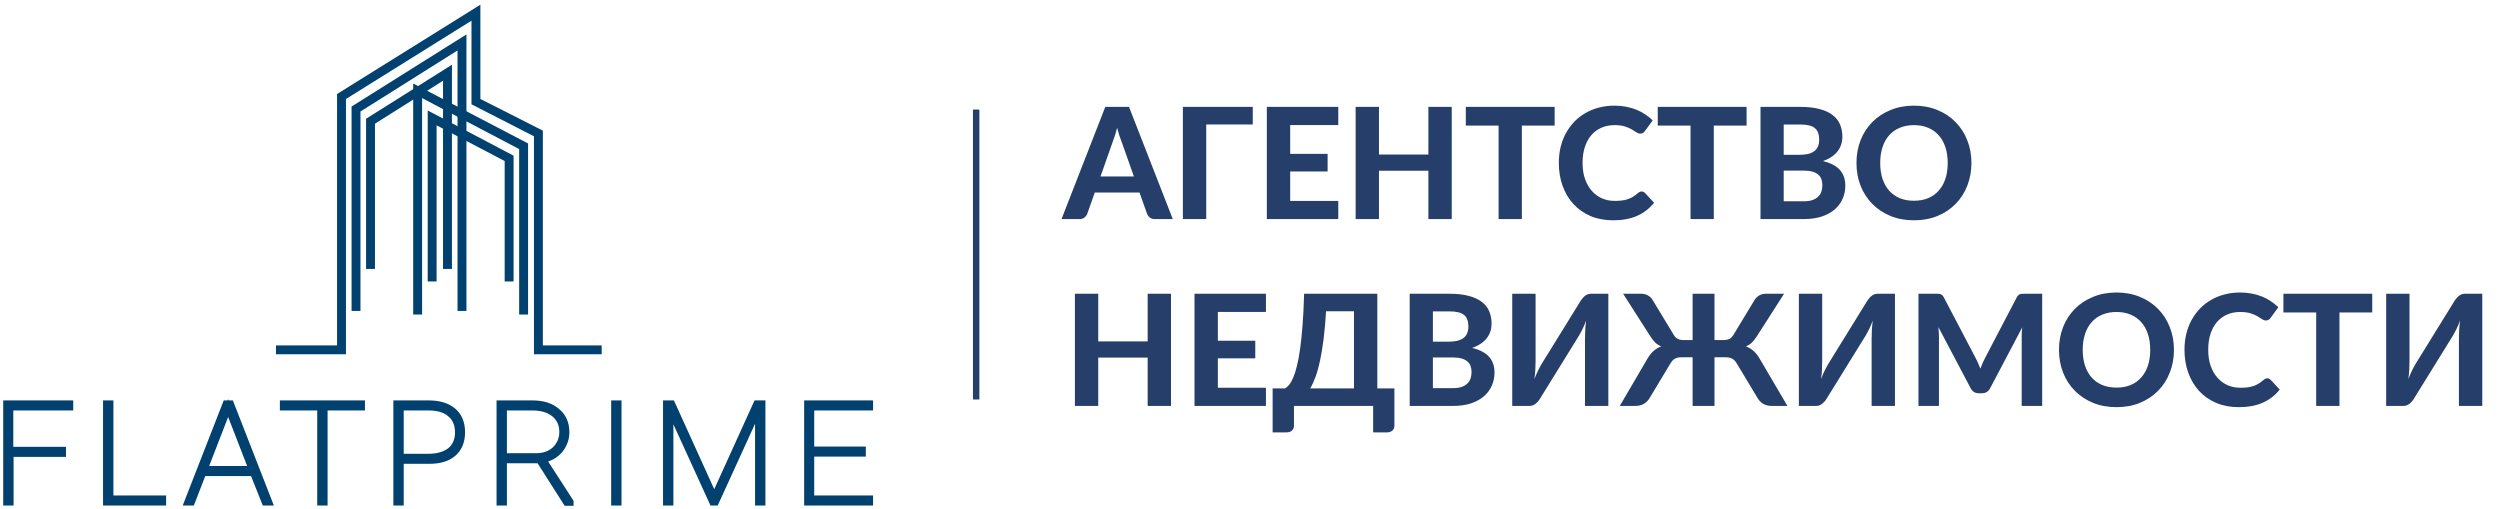 <svg width="388" height="79" viewBox="0 0 388 79" fill="none" xmlns="http://www.w3.org/2000/svg">
<path d="M93.233 54.835H83.019V21.059L73.324 16.098V2.941L53.544 15.278V54.835H42.983V53.757H52.462V14.675L74.406 1V15.451L84.101 20.369V53.757H93.233V54.835Z" fill="#01416F" stroke="#01416F" stroke-width="0.3"/>
<path d="M72.242 48.106H71.16V7.557L55.795 17.22V48.106H54.713V16.616L72.242 5.616V48.106Z" fill="#01416F" stroke="#01416F" stroke-width="0.3"/>
<path d="M69.991 41.592H68.909V12.259L58.045 19.118V41.592H56.963V18.514L69.991 10.318V41.592Z" fill="#01416F" stroke="#01416F" stroke-width="0.3"/>
<path d="M81.806 48.667H80.724V23.043L65.359 14.976V48.667H64.277V13.208L81.806 22.353V48.667Z" fill="#01416F" stroke="#01416F" stroke-width="0.3"/>
<path d="M79.556 43.533H78.474V24.898L67.61 19.204V43.533H66.528V17.392L79.556 24.251V43.533Z" fill="#01416F" stroke="#01416F" stroke-width="0.3"/>
<path d="M9.786 70.408H1.606V77.957H1V62.643H10.868V63.204H1.563V69.847H9.743V70.408H9.786Z" fill="#01416F" stroke="#01416F"/>
<path d="M17.101 77.396H25.281V77.957H16.495V62.643H17.101V77.396Z" fill="#01416F" stroke="#01416F"/>
<path d="M39.304 73.384H31.514L29.739 77.957H29.09L35.063 62.643H35.798L41.771 77.957H41.122L39.304 73.384ZM31.73 72.823H39.088L35.409 63.333L31.73 72.823Z" fill="#01416F" stroke="#01416F"/>
<path d="M56.141 63.204H50.341V77.957H49.735V63.204H43.935V62.643H56.141V63.204Z" fill="#01416F" stroke="#01416F"/>
<path d="M62.157 71.486V77.957H61.551V62.643H66.528C68.173 62.643 69.428 63.031 70.337 63.808C71.246 64.584 71.679 65.706 71.679 67.086C71.679 68.467 71.246 69.545 70.38 70.322C69.515 71.098 68.259 71.486 66.615 71.486H62.157ZM62.157 70.925H66.528C67.957 70.925 69.082 70.58 69.904 69.933C70.683 69.286 71.116 68.337 71.116 67.129C71.116 65.878 70.727 64.929 69.904 64.239C69.125 63.549 68 63.204 66.528 63.204H62.157V70.925Z" fill="#01416F" stroke="#01416F"/>
<path d="M83.711 71.4H78.171V77.957H77.565V62.643H82.629C84.231 62.643 85.486 63.031 86.438 63.851C87.39 64.627 87.867 65.706 87.867 67.086C87.867 68.122 87.52 69.027 86.871 69.847C86.178 70.624 85.356 71.098 84.274 71.314L88.516 77.871V78H87.91L83.711 71.4ZM78.171 70.839H83.192C84.404 70.839 85.399 70.494 86.178 69.761C86.914 69.027 87.304 68.122 87.304 67.043C87.304 65.835 86.871 64.929 86.049 64.239C85.226 63.549 84.058 63.204 82.629 63.204H78.171V70.839Z" fill="#01416F" stroke="#01416F"/>
<path d="M95.96 77.957H95.355V62.643H95.96V77.957Z" fill="#01416F" stroke="#01416F"/>
<path d="M104.27 62.643L110.849 77.137L117.428 62.643H118.293V77.957H117.687V63.463L111.065 77.957H110.589L104.01 63.549V77.957H103.404V62.643H104.27Z" fill="#01416F" stroke="#01416F"/>
<path d="M133.874 70.365H125.867V77.396H135V77.957H125.305V62.643H135V63.204H125.867V69.804H133.874V70.365Z" fill="#01416F" stroke="#01416F"/>
<path d="M175.98 27.388L174.096 22.06C173.984 21.78 173.864 21.452 173.736 21.076C173.616 20.692 173.496 20.28 173.376 19.84C173.264 20.288 173.144 20.704 173.016 21.088C172.896 21.472 172.78 21.804 172.668 22.084L170.796 27.388H175.98ZM182.016 34H179.232C178.92 34 178.664 33.928 178.464 33.784C178.272 33.632 178.128 33.44 178.032 33.208L176.856 29.884H169.908L168.732 33.208C168.66 33.408 168.52 33.592 168.312 33.76C168.112 33.92 167.86 34 167.556 34H164.748L171.54 16.588H175.224L182.016 34ZM194.43 19.312H187.206V34H183.582V16.588H194.43V19.312ZM200.237 19.408V23.884H206.045V26.608H200.237V31.18H207.701V34H196.613V16.588H207.701V19.408H200.237ZM225.31 16.588V34H221.686V26.5H214.018V34H210.394V16.588H214.018V23.98H221.686V16.588H225.31ZM241.281 19.492H236.193V34H232.581V19.492H227.493V16.588H241.281V19.492ZM254.782 29.716C254.982 29.716 255.15 29.788 255.286 29.932L256.714 31.456C256.01 32.352 255.134 33.032 254.086 33.496C253.046 33.96 251.806 34.192 250.366 34.192C249.062 34.192 247.89 33.972 246.85 33.532C245.81 33.084 244.926 32.464 244.198 31.672C243.47 30.88 242.91 29.94 242.518 28.852C242.126 27.764 241.93 26.576 241.93 25.288C241.93 24.424 242.022 23.604 242.206 22.828C242.398 22.044 242.674 21.324 243.034 20.668C243.394 20.012 243.826 19.42 244.33 18.892C244.842 18.364 245.418 17.916 246.058 17.548C246.698 17.172 247.394 16.888 248.146 16.696C248.906 16.496 249.714 16.396 250.57 16.396C251.21 16.396 251.814 16.452 252.382 16.564C252.958 16.676 253.494 16.832 253.99 17.032C254.486 17.232 254.942 17.476 255.358 17.764C255.782 18.044 256.162 18.352 256.498 18.688L255.286 20.344C255.214 20.448 255.122 20.54 255.01 20.62C254.898 20.7 254.746 20.74 254.554 20.74C254.362 20.74 254.166 20.672 253.966 20.536C253.774 20.4 253.534 20.248 253.246 20.08C252.966 19.912 252.61 19.76 252.178 19.624C251.754 19.488 251.214 19.42 250.558 19.42C249.83 19.42 249.162 19.552 248.554 19.816C247.946 20.08 247.422 20.464 246.982 20.968C246.55 21.464 246.214 22.076 245.974 22.804C245.734 23.532 245.614 24.36 245.614 25.288C245.614 26.224 245.742 27.06 245.998 27.796C246.262 28.524 246.618 29.14 247.066 29.644C247.522 30.148 248.05 30.532 248.65 30.796C249.258 31.052 249.906 31.18 250.594 31.18C251.002 31.18 251.37 31.16 251.698 31.12C252.034 31.08 252.342 31.012 252.622 30.916C252.91 30.82 253.178 30.696 253.426 30.544C253.682 30.392 253.938 30.2 254.194 29.968C254.282 29.896 254.374 29.836 254.47 29.788C254.566 29.74 254.67 29.716 254.782 29.716ZM271.07 19.492H265.982V34H262.37V19.492H257.282V16.588H271.07V19.492ZM279.914 31.24C280.49 31.24 280.962 31.172 281.33 31.036C281.706 30.892 282.006 30.704 282.23 30.472C282.454 30.24 282.61 29.976 282.698 29.68C282.786 29.376 282.83 29.064 282.83 28.744C282.83 28.392 282.778 28.076 282.674 27.796C282.57 27.516 282.402 27.28 282.17 27.088C281.938 26.888 281.634 26.736 281.258 26.632C280.89 26.528 280.434 26.476 279.89 26.476H276.83V31.24H279.914ZM276.83 19.324V24.028H279.194C279.698 24.028 280.146 23.988 280.538 23.908C280.93 23.82 281.258 23.684 281.522 23.5C281.786 23.316 281.986 23.076 282.122 22.78C282.266 22.476 282.338 22.112 282.338 21.688C282.338 21.256 282.278 20.888 282.158 20.584C282.046 20.28 281.87 20.036 281.63 19.852C281.39 19.668 281.086 19.536 280.718 19.456C280.35 19.368 279.914 19.324 279.41 19.324H276.83ZM279.41 16.588C280.578 16.588 281.574 16.7 282.398 16.924C283.23 17.14 283.906 17.452 284.426 17.86C284.954 18.26 285.338 18.748 285.578 19.324C285.818 19.9 285.938 20.544 285.938 21.256C285.938 21.656 285.878 22.04 285.758 22.408C285.646 22.776 285.466 23.124 285.218 23.452C284.978 23.772 284.666 24.064 284.282 24.328C283.898 24.592 283.442 24.816 282.914 25C284.098 25.28 284.974 25.736 285.542 26.368C286.11 27 286.394 27.82 286.394 28.828C286.394 29.564 286.25 30.248 285.962 30.88C285.682 31.512 285.27 32.06 284.726 32.524C284.182 32.988 283.51 33.352 282.71 33.616C281.918 33.872 281.006 34 279.974 34H273.23V16.588H279.41ZM305.968 25.288C305.968 26.56 305.752 27.74 305.32 28.828C304.896 29.916 304.292 30.856 303.508 31.648C302.732 32.44 301.796 33.064 300.7 33.52C299.604 33.968 298.388 34.192 297.052 34.192C295.716 34.192 294.5 33.968 293.404 33.52C292.308 33.064 291.368 32.44 290.584 31.648C289.8 30.856 289.192 29.916 288.76 28.828C288.336 27.74 288.124 26.56 288.124 25.288C288.124 24.016 288.336 22.84 288.76 21.76C289.192 20.672 289.8 19.732 290.584 18.94C291.368 18.148 292.308 17.528 293.404 17.08C294.5 16.624 295.716 16.396 297.052 16.396C298.388 16.396 299.604 16.624 300.7 17.08C301.796 17.528 302.732 18.152 303.508 18.952C304.292 19.744 304.896 20.684 305.32 21.772C305.752 22.852 305.968 24.024 305.968 25.288ZM302.284 25.288C302.284 24.376 302.164 23.56 301.924 22.84C301.684 22.112 301.336 21.496 300.88 20.992C300.432 20.48 299.884 20.092 299.236 19.828C298.596 19.556 297.868 19.42 297.052 19.42C296.236 19.42 295.504 19.556 294.856 19.828C294.208 20.092 293.656 20.48 293.2 20.992C292.752 21.496 292.408 22.112 292.168 22.84C291.928 23.56 291.808 24.376 291.808 25.288C291.808 26.208 291.928 27.032 292.168 27.76C292.408 28.48 292.752 29.092 293.2 29.596C293.656 30.1 294.208 30.488 294.856 30.76C295.504 31.024 296.236 31.156 297.052 31.156C297.868 31.156 298.596 31.024 299.236 30.76C299.884 30.488 300.432 30.1 300.88 29.596C301.336 29.092 301.684 28.48 301.924 27.76C302.164 27.032 302.284 26.208 302.284 25.288ZM181.74 45.588V63H178.116V55.5H170.448V63H166.824V45.588H170.448V52.98H178.116V45.588H181.74ZM189.011 48.408V52.884H194.819V55.608H189.011V60.18H196.475V63H185.387V45.588H196.475V48.408H189.011ZM210.136 60.276V48.312H205.804C205.708 49.928 205.58 51.368 205.42 52.632C205.26 53.896 205.076 55.012 204.868 55.98C204.66 56.948 204.428 57.784 204.172 58.488C203.916 59.192 203.64 59.788 203.344 60.276H210.136ZM216.412 60.276V66.096C216.412 66.4 216.304 66.644 216.088 66.828C215.88 67.012 215.608 67.104 215.272 67.104H213.112V63H200.824V66.096C200.824 66.4 200.716 66.644 200.5 66.828C200.292 67.012 200.02 67.104 199.684 67.104H197.512V60.276H199.444C199.652 60.156 199.864 59.968 200.08 59.712C200.296 59.448 200.504 59.08 200.704 58.608C200.912 58.128 201.104 57.528 201.28 56.808C201.464 56.08 201.628 55.196 201.772 54.156C201.924 53.108 202.052 51.88 202.156 50.472C202.268 49.064 202.348 47.436 202.396 45.588H213.76V60.276H216.412ZM225.469 60.24C226.045 60.24 226.517 60.172 226.885 60.036C227.261 59.892 227.561 59.704 227.785 59.472C228.009 59.24 228.165 58.976 228.253 58.68C228.341 58.376 228.385 58.064 228.385 57.744C228.385 57.392 228.333 57.076 228.229 56.796C228.125 56.516 227.957 56.28 227.725 56.088C227.493 55.888 227.189 55.736 226.813 55.632C226.445 55.528 225.989 55.476 225.445 55.476H222.385V60.24H225.469ZM222.385 48.324V53.028H224.749C225.253 53.028 225.701 52.988 226.093 52.908C226.485 52.82 226.813 52.684 227.077 52.5C227.341 52.316 227.541 52.076 227.677 51.78C227.821 51.476 227.893 51.112 227.893 50.688C227.893 50.256 227.833 49.888 227.713 49.584C227.601 49.28 227.425 49.036 227.185 48.852C226.945 48.668 226.641 48.536 226.273 48.456C225.905 48.368 225.469 48.324 224.965 48.324H222.385ZM224.965 45.588C226.133 45.588 227.129 45.7 227.953 45.924C228.785 46.14 229.461 46.452 229.981 46.86C230.509 47.26 230.893 47.748 231.133 48.324C231.373 48.9 231.493 49.544 231.493 50.256C231.493 50.656 231.433 51.04 231.313 51.408C231.201 51.776 231.021 52.124 230.773 52.452C230.533 52.772 230.221 53.064 229.837 53.328C229.453 53.592 228.997 53.816 228.469 54C229.653 54.28 230.529 54.736 231.097 55.368C231.665 56 231.949 56.82 231.949 57.828C231.949 58.564 231.805 59.248 231.517 59.88C231.237 60.512 230.825 61.06 230.281 61.524C229.737 61.988 229.065 62.352 228.265 62.616C227.473 62.872 226.561 63 225.529 63H218.785V45.588H224.965ZM249.615 45.588V63H245.991V52.62C245.991 52.188 246.003 51.736 246.027 51.264C246.051 50.784 246.099 50.28 246.171 49.752C245.995 50.224 245.807 50.664 245.607 51.072C245.407 51.48 245.215 51.836 245.031 52.14L238.995 61.896C238.915 62.032 238.819 62.164 238.707 62.292C238.595 62.42 238.471 62.54 238.335 62.652C238.207 62.756 238.063 62.84 237.903 62.904C237.751 62.968 237.587 63 237.411 63H234.699V45.588H238.323V55.968C238.323 56.4 238.311 56.856 238.287 57.336C238.263 57.808 238.215 58.308 238.143 58.836C238.319 58.364 238.507 57.924 238.707 57.516C238.907 57.108 239.099 56.752 239.283 56.448L245.319 46.68C245.399 46.552 245.495 46.424 245.607 46.296C245.719 46.16 245.839 46.04 245.967 45.936C246.103 45.832 246.247 45.748 246.399 45.684C246.559 45.62 246.727 45.588 246.903 45.588H249.615ZM277.406 63H274.994C274.474 63 274.026 62.892 273.65 62.676C273.282 62.452 272.99 62.152 272.774 61.776L269.558 56.424C269.35 56.064 269.11 55.812 268.838 55.668C268.574 55.524 268.25 55.452 267.866 55.452H266.09V63H262.694V55.452H260.93C260.538 55.452 260.21 55.524 259.946 55.668C259.682 55.812 259.446 56.064 259.238 56.424L256.022 61.776C255.798 62.152 255.502 62.452 255.134 62.676C254.766 62.892 254.318 63 253.79 63H251.389L255.674 55.68C255.978 55.168 256.302 54.76 256.646 54.456C256.998 54.152 257.394 53.92 257.834 53.76C257.474 53.616 257.162 53.42 256.898 53.172C256.642 52.916 256.394 52.6 256.154 52.224L251.906 45.588H254.762C255.122 45.588 255.454 45.676 255.758 45.852C256.07 46.028 256.318 46.272 256.502 46.584L259.73 51.912C259.93 52.264 260.154 52.496 260.402 52.608C260.65 52.72 260.93 52.776 261.242 52.776H262.694V45.588H266.09V52.776H267.542C267.862 52.776 268.142 52.72 268.382 52.608C268.63 52.496 268.858 52.264 269.066 51.912L272.294 46.584C272.478 46.272 272.722 46.028 273.026 45.852C273.338 45.676 273.674 45.588 274.034 45.588H276.89L272.642 52.224C272.402 52.6 272.15 52.916 271.886 53.172C271.63 53.42 271.322 53.616 270.962 53.76C271.402 53.92 271.794 54.152 272.138 54.456C272.49 54.76 272.814 55.168 273.11 55.68L277.406 63ZM294.099 45.588V63H290.475V52.62C290.475 52.188 290.487 51.736 290.511 51.264C290.535 50.784 290.583 50.28 290.655 49.752C290.479 50.224 290.291 50.664 290.091 51.072C289.891 51.48 289.699 51.836 289.515 52.14L283.479 61.896C283.399 62.032 283.303 62.164 283.191 62.292C283.079 62.42 282.955 62.54 282.819 62.652C282.691 62.756 282.547 62.84 282.387 62.904C282.235 62.968 282.071 63 281.895 63H279.183V45.588H282.807V55.968C282.807 56.4 282.795 56.856 282.771 57.336C282.747 57.808 282.699 58.308 282.627 58.836C282.803 58.364 282.991 57.924 283.191 57.516C283.391 57.108 283.583 56.752 283.767 56.448L289.803 46.68C289.883 46.552 289.979 46.424 290.091 46.296C290.203 46.16 290.323 46.04 290.451 45.936C290.587 45.832 290.731 45.748 290.883 45.684C291.043 45.62 291.211 45.588 291.387 45.588H294.099ZM316.946 45.588V63H313.766V52.308C313.766 52.084 313.77 51.844 313.778 51.588C313.794 51.332 313.818 51.072 313.85 50.808L308.87 60.252C308.598 60.772 308.178 61.032 307.61 61.032H307.106C306.826 61.032 306.578 60.968 306.362 60.84C306.146 60.704 305.974 60.508 305.846 60.252L300.842 50.772C300.866 51.052 300.886 51.324 300.902 51.588C300.918 51.844 300.926 52.084 300.926 52.308V63H297.746V45.588H300.482C300.634 45.588 300.77 45.592 300.89 45.6C301.01 45.608 301.114 45.632 301.202 45.672C301.298 45.704 301.382 45.76 301.454 45.84C301.534 45.912 301.61 46.016 301.682 46.152L306.554 55.44C306.706 55.72 306.846 56.008 306.974 56.304C307.11 56.6 307.238 56.904 307.358 57.216C307.478 56.896 307.602 56.584 307.73 56.28C307.866 55.976 308.01 55.684 308.162 55.404L312.998 46.152C313.07 46.016 313.146 45.912 313.226 45.84C313.306 45.76 313.39 45.704 313.478 45.672C313.574 45.632 313.678 45.608 313.79 45.6C313.91 45.592 314.05 45.588 314.21 45.588H316.946ZM337.398 54.288C337.398 55.56 337.182 56.74 336.75 57.828C336.326 58.916 335.722 59.856 334.938 60.648C334.162 61.44 333.226 62.064 332.13 62.52C331.034 62.968 329.818 63.192 328.482 63.192C327.146 63.192 325.93 62.968 324.834 62.52C323.738 62.064 322.798 61.44 322.014 60.648C321.23 59.856 320.622 58.916 320.19 57.828C319.766 56.74 319.554 55.56 319.554 54.288C319.554 53.016 319.766 51.84 320.19 50.76C320.622 49.672 321.23 48.732 322.014 47.94C322.798 47.148 323.738 46.528 324.834 46.08C325.93 45.624 327.146 45.396 328.482 45.396C329.818 45.396 331.034 45.624 332.13 46.08C333.226 46.528 334.162 47.152 334.938 47.952C335.722 48.744 336.326 49.684 336.75 50.772C337.182 51.852 337.398 53.024 337.398 54.288ZM333.714 54.288C333.714 53.376 333.594 52.56 333.354 51.84C333.114 51.112 332.766 50.496 332.31 49.992C331.862 49.48 331.314 49.092 330.666 48.828C330.026 48.556 329.298 48.42 328.482 48.42C327.666 48.42 326.934 48.556 326.286 48.828C325.638 49.092 325.086 49.48 324.63 49.992C324.182 50.496 323.838 51.112 323.598 51.84C323.358 52.56 323.238 53.376 323.238 54.288C323.238 55.208 323.358 56.032 323.598 56.76C323.838 57.48 324.182 58.092 324.63 58.596C325.086 59.1 325.638 59.488 326.286 59.76C326.934 60.024 327.666 60.156 328.482 60.156C329.298 60.156 330.026 60.024 330.666 59.76C331.314 59.488 331.862 59.1 332.31 58.596C332.766 58.092 333.114 57.48 333.354 56.76C333.594 56.032 333.714 55.208 333.714 54.288ZM351.883 58.716C352.083 58.716 352.251 58.788 352.387 58.932L353.815 60.456C353.111 61.352 352.235 62.032 351.187 62.496C350.147 62.96 348.907 63.192 347.467 63.192C346.163 63.192 344.991 62.972 343.951 62.532C342.911 62.084 342.027 61.464 341.299 60.672C340.571 59.88 340.011 58.94 339.619 57.852C339.227 56.764 339.031 55.576 339.031 54.288C339.031 53.424 339.123 52.604 339.307 51.828C339.499 51.044 339.775 50.324 340.135 49.668C340.495 49.012 340.927 48.42 341.431 47.892C341.943 47.364 342.519 46.916 343.159 46.548C343.799 46.172 344.495 45.888 345.247 45.696C346.007 45.496 346.815 45.396 347.671 45.396C348.311 45.396 348.915 45.452 349.483 45.564C350.059 45.676 350.595 45.832 351.091 46.032C351.587 46.232 352.043 46.476 352.459 46.764C352.883 47.044 353.263 47.352 353.599 47.688L352.387 49.344C352.315 49.448 352.223 49.54 352.111 49.62C351.999 49.7 351.847 49.74 351.655 49.74C351.463 49.74 351.267 49.672 351.067 49.536C350.875 49.4 350.635 49.248 350.347 49.08C350.067 48.912 349.711 48.76 349.279 48.624C348.855 48.488 348.315 48.42 347.659 48.42C346.931 48.42 346.263 48.552 345.655 48.816C345.047 49.08 344.523 49.464 344.083 49.968C343.651 50.464 343.315 51.076 343.075 51.804C342.835 52.532 342.715 53.36 342.715 54.288C342.715 55.224 342.843 56.06 343.099 56.796C343.363 57.524 343.719 58.14 344.167 58.644C344.623 59.148 345.151 59.532 345.751 59.796C346.359 60.052 347.007 60.18 347.695 60.18C348.103 60.18 348.471 60.16 348.799 60.12C349.135 60.08 349.443 60.012 349.723 59.916C350.011 59.82 350.279 59.696 350.527 59.544C350.783 59.392 351.039 59.2 351.295 58.968C351.383 58.896 351.475 58.836 351.571 58.788C351.667 58.74 351.771 58.716 351.883 58.716ZM368.171 48.492H363.083V63H359.471V48.492H354.383V45.588H368.171V48.492ZM385.248 45.588V63H381.624V52.62C381.624 52.188 381.636 51.736 381.66 51.264C381.684 50.784 381.732 50.28 381.804 49.752C381.628 50.224 381.44 50.664 381.24 51.072C381.04 51.48 380.848 51.836 380.664 52.14L374.628 61.896C374.548 62.032 374.452 62.164 374.34 62.292C374.228 62.42 374.104 62.54 373.968 62.652C373.84 62.756 373.696 62.84 373.536 62.904C373.384 62.968 373.22 63 373.044 63H370.332V45.588H373.956V55.968C373.956 56.4 373.944 56.856 373.92 57.336C373.896 57.808 373.848 58.308 373.776 58.836C373.952 58.364 374.14 57.924 374.34 57.516C374.54 57.108 374.732 56.752 374.916 56.448L380.952 46.68C381.032 46.552 381.128 46.424 381.24 46.296C381.352 46.16 381.472 46.04 381.6 45.936C381.736 45.832 381.88 45.748 382.032 45.684C382.192 45.62 382.36 45.588 382.536 45.588H385.248Z" fill="#263F6A"/>
<rect x="151" y="17" width="1" height="45" fill="#263F6A"/>
</svg>
